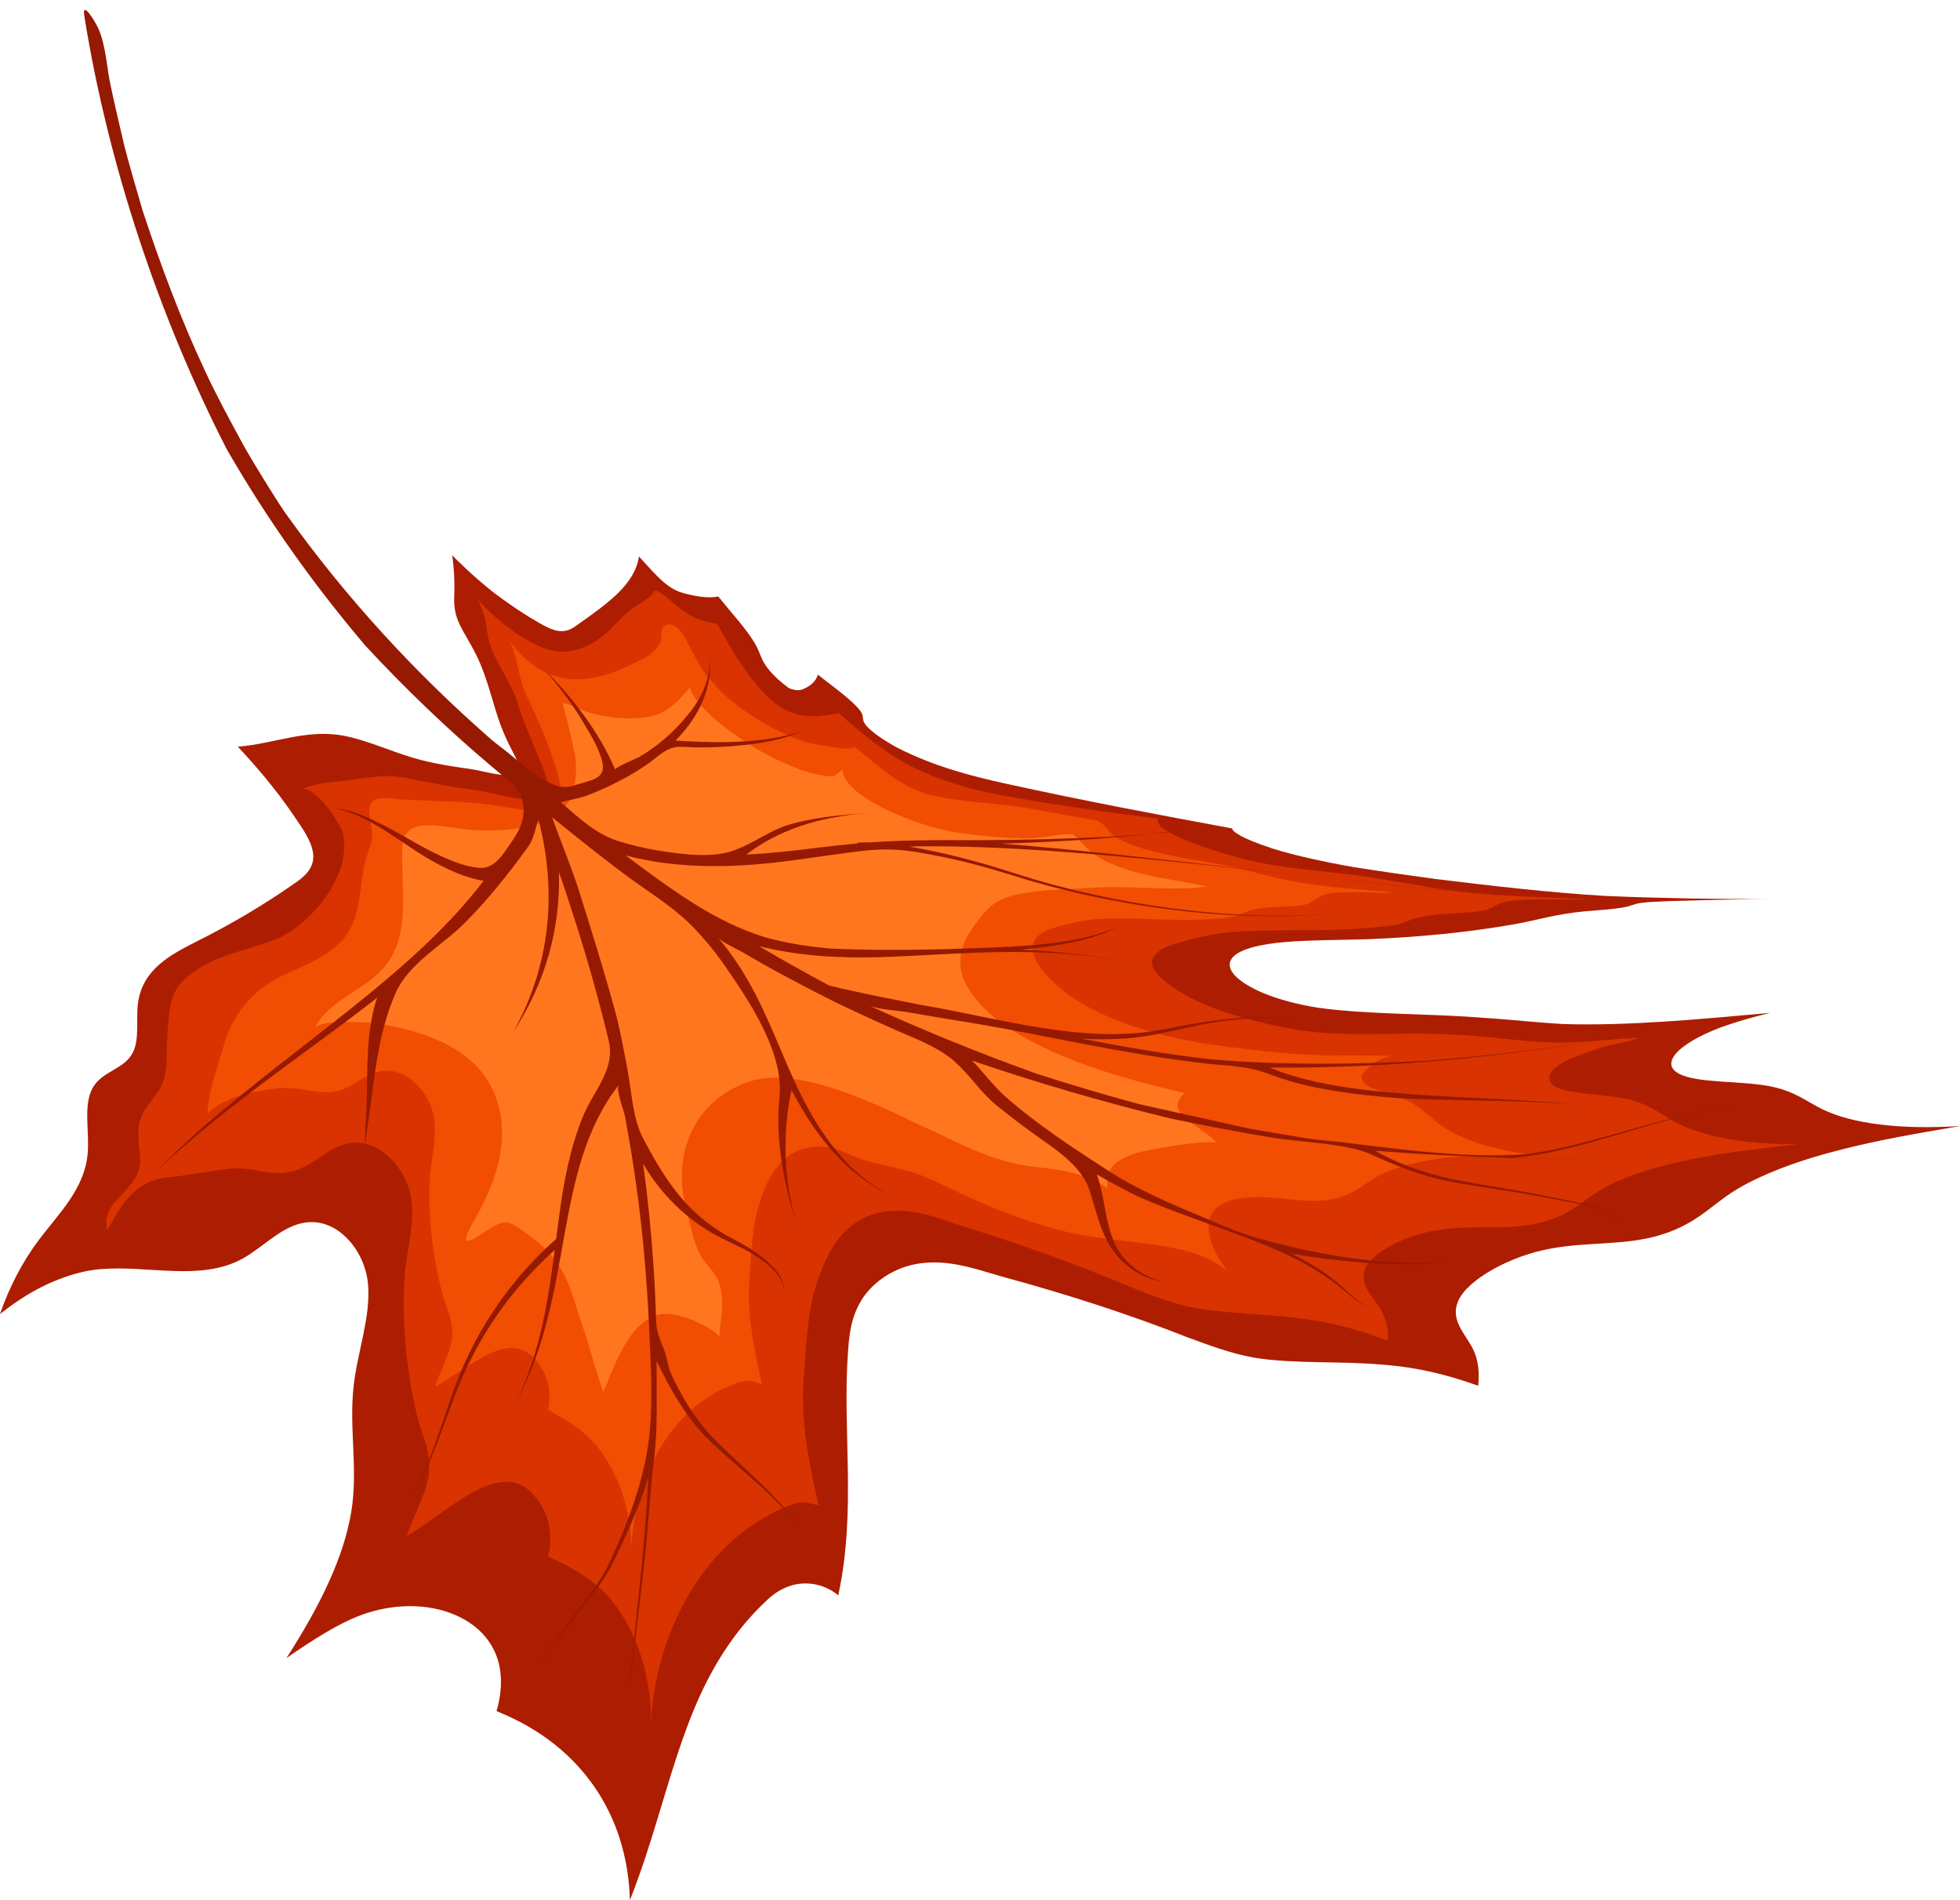 <?xml version="1.0" encoding="UTF-8"?><svg xmlns="http://www.w3.org/2000/svg" xmlns:xlink="http://www.w3.org/1999/xlink" height="190.0" preserveAspectRatio="xMidYMid meet" version="1.0" viewBox="-0.0 -1.0 196.0 190.0" width="196.0" zoomAndPan="magnify"><g><g id="change1_1"><path d="M71.563,58.682l0.269-0.04c0.455,0.552,0.893,1.095,1.396,1.687 c1.015,1.197,1.958,2.373,2.482,3.404c0.288,0.58,0.397,1.09,0.816,1.736c0.466,0.708,1.225,1.489,2.363,2.329 c0.777,0.316,1.201,0.213,1.493,0.071c0.763-0.334,1.232-0.814,1.406-1.42c0.174,0.136,0.347,0.272,0.526,0.412 c0.062,0.141,0.104,0.273,0.154,0.409c-0.05-0.136-0.092-0.268-0.154-0.409l0.249,0.194c1.573,1.204,3.294,2.519,3.643,3.326 c0.129,0.315,0.032,0.535,0.228,0.885c0.387,0.707,1.877,1.732,3.365,2.525c3.61,1.835,7.335,2.796,10.623,3.526 c8.428,1.852,16.069,3.265,22.478,4.451l0.322,0.069c0.02,0.289,0.802,0.94,4.112,2.027c2.275,0.704,5.27,1.345,8.008,1.825 c2.76,0.447,5.431,0.801,8.251,1.2c5.545,0.673,11.452,1.369,17.035,1.694c3.102,0.131,5.854,0.192,8.784,0.254 c2.373,0.036,4.871,0.058,7.43,0.059c-2.072,0.004-3.985,0.046-6.388,0.1c-2.258,0.065-5.076,0.107-6.359,0.278 c-0.842,0.133-0.969,0.333-1.992,0.491c-0.884,0.148-2.336,0.238-3.617,0.35c-1.421,0.131-2.629,0.355-3.814,0.602 c-1.176,0.261-2.333,0.546-3.639,0.757c-4.033,0.701-8.954,1.224-14.321,1.431c-2.732,0.087-5.58,0.067-8.11,0.271 c-2.531,0.203-4.807,0.726-5.441,1.681c-0.733,1.109,0.731,2.386,3.141,3.421c1.553,0.644,3.506,1.164,5.516,1.479 c5.206,0.705,11.018,0.562,16.373,0.996c2.792,0.167,5.393,0.481,8.169,0.631c6.385,0.198,13.62-0.476,20.654-1.116l-0.401,0.1 c-1.335,0.335-2.614,0.696-3.808,1.096c-4.327,1.456-7.174,3.749-4.84,4.922c1.742,0.874,5.744,0.699,8.445,1.119 c1.781,0.259,2.927,0.795,3.978,1.376c0.612,0.34,1.19,0.698,1.847,1.019c2.954,1.45,7.768,2.065,13.759,1.68l-0.388,0.071 c-3.774,0.659-7.563,1.276-11.508,2.293c-3.923,0.974-8.116,2.462-10.907,4.272c-1.854,1.215-3.129,2.601-5.529,3.659 c-0.564,0.249-1.13,0.453-1.695,0.622c-3.567,1.054-7.102,0.638-10.829,1.326c-4.08,0.708-8.403,3.112-9.321,5.255 c-0.832,1.928,0.728,3.274,1.491,4.818c0.53,1.091,0.655,2.322,0.511,3.65l-0.416-0.142c-2.684-0.932-5.607-1.707-9.155-1.963 c-4.108-0.38-8.885-0.059-12.814-0.695c-2.483-0.451-4.567-1.269-6.706-2.047c-5.698-2.248-11.888-4.262-18.411-6.032 l-1.657-0.486c-2.154-0.644-4.58-1.275-7.098-0.793c-2.413,0.456-4.386,1.949-5.399,3.574c-0.664,1.068-0.991,2.187-1.168,3.314 c-0.097,0.615-0.15,1.23-0.19,1.841c-0.581,7.807,0.833,15.72-0.926,24.134l-0.054,0.256c-1.565-1.339-4.454-1.967-7.015,0.372 c-4.15,3.826-6.541,8.5-8.198,13.049c-2.047,5.538-3.306,11.249-5.623,17.047c-0.233-8.572-4.913-15.424-13.042-18.773 l-0.289-0.128c0.642-2.237,0.594-4.397-0.274-6.121c-1.998-4.051-8.042-5.562-13.616-3.344c-1.45,0.58-2.853,1.385-4.221,2.24 c-0.973,0.608-1.945,1.252-2.897,1.928c0.426-0.666,0.837-1.327,1.238-1.992c2.68-4.435,4.807-8.992,5.354-13.431 c0.479-4.032-0.338-7.87,0.132-11.846c0.385-3.392,1.689-6.776,1.436-10.048c-0.139-1.781-0.976-3.588-2.254-4.798 c-1.056-1.02-2.415-1.629-3.949-1.439c-2.384,0.295-4.196,2.419-6.369,3.63c-4.24,2.294-9.382,0.615-14.298,1.045 c-1.608,0.156-3.126,0.608-4.6,1.233c-1.485,0.616-2.905,1.455-4.277,2.442c-0.361,0.262-0.715,0.531-1.068,0.811 c0.949-2.732,2.253-5.219,3.85-7.362c2.003-2.67,4.558-5.073,4.914-8.59c0.234-2.217-0.501-5.005,0.56-6.751 c0.966-1.607,3.113-1.778,3.961-3.437c0.699-1.365,0.304-3.313,0.52-4.946c0.437-3.381,3.279-4.85,5.749-6.112 c3.537-1.755,6.84-3.723,9.903-5.859c0.948-0.646,1.934-1.461,1.876-2.803c-0.042-0.993-0.653-2.041-1.278-2.985 c-0.898-1.355-1.88-2.752-2.935-4.053c-1.046-1.323-2.165-2.574-3.327-3.832l0.118-0.011c3.52-0.291,6.796-1.794,10.509-1.077 c2.225,0.434,4.554,1.496,6.819,2.18c2.004,0.597,3.973,0.878,5.918,1.159c1.188,0.17,3.479,0.913,4.356,0.434 c0.741-0.397,0.106-1.528-0.317-2.337c-0.573-1.092-1.017-2.13-1.379-3.215c-0.782-2.37-1.262-4.722-2.604-7.101 c-0.54-1-1.221-2.005-1.538-2.986c-0.298-0.924-0.261-1.731-0.231-2.523c0.028-1.198-0.044-2.421-0.213-3.66l0.462,0.468 c1.255,1.24,2.547,2.393,3.958,3.467c1.406,1.053,2.805,1.993,4.302,2.845c0.513,0.29,1.035,0.57,1.527,0.706 c1.103,0.305,1.77-0.152,2.335-0.582c2.956-2.088,5.68-3.989,6.085-6.789c0.447,0.5,0.904,1.001,1.372,1.499 c0.634,0.666,1.337,1.371,2.187,1.82c0.393,0.205,0.74,0.31,1.061,0.394C69.774,58.678,70.803,58.779,71.563,58.682 c0.154,0.512,0.267,0.902,0.341,1.165c0.072,0.265,0.129,0.412,0.129,0.412S71.855,59.707,71.563,58.682z" fill="#ad1d02"/></g><g id="change2_1"><path d="M54.809,154.626c0.415-1.783,0.236-3.545-0.628-5.004c-3.348-5.836-8.733,0.143-13.502,2.962 c0.836-2.69,2.558-4.998,2.208-7.794c-0.174-1.383-0.761-2.651-1.107-3.984c-1.086-4.224-1.591-9.305-1.343-13.762 c0.141-2.78,1.081-5.501,0.681-8.231c-0.218-1.488-1.041-3.041-2.213-4.126c-0.969-0.914-2.178-1.504-3.495-1.44 c-2.052,0.091-3.478,1.764-5.344,2.582c-2.606,1.169-4.49-0.289-7.086,0.028c-2,0.198-3.941,0.655-5.964,0.826 c-3.364,0.276-4.691,2.438-6.301,5.329c-0.418-2.141,0.924-2.882,2.182-4.364c1.989-2.362,0.654-3.263,0.983-6.01 c0.211-1.772,1.523-2.629,2.202-3.969c0.802-1.593,0.499-3.23,0.646-5.018c0.224-2.888,0.184-4.623,2.256-6.213 c2.731-2.077,5.4-2.289,8.424-3.466c3.35-1.243,7.84-6.297,6.895-10.576c-0.252-1.143-2.964-5.081-4.208-4.428 c1.298-0.707,3.217-0.754,4.765-0.968c1.876-0.24,3.631-0.616,5.657-0.232c2.279,0.421,4.614,0.937,6.833,1.196 c3.239,0.375,8.913,2.926,7.011-2.021c-0.884-2.3-1.973-4.514-2.621-6.71c-0.581-1.945-2.167-3.963-2.764-5.877 c-0.474-1.609-0.239-2.813-1.318-4.545c2.284,2.614,6.422,5.698,9.001,5.321c3.154-0.347,4.495-2.519,6.086-3.899 c0.765-0.64,1.713-1.076,2.34-1.712c0.429-0.4,0.235-0.829,1.441,0.097c0.841,0.635,1.35,1.218,2.27,1.764 c1.167,0.682,1.956,0.778,2.846,0.975c0.815,1.152,1.298,2.305,2.145,3.543c0.802,1.152,2.112,3.192,3.877,4.531 c2.511,1.841,5.158,0.992,6.249,0.87c1.436,1.354,3.205,2.785,5.177,4.142c4.226,2.753,9.075,3.747,12.854,4.385 c4.918,0.843,9.39,1.456,13.54,1.988l0.299,0.041c-0.077,0.483,0.186,1.073,2.789,2.15c2.545,1.002,5.683,1.982,8.867,2.512 c4.004,0.608,6.89,0.697,11.45,1.494c2.009,0.313,3.828,0.678,5.825,0.973c1.646,0.225,3.142,0.344,4.759,0.474 c3.098,0.219,6.01,0.302,9.031,0.424c-0.122,0.089-1.35,0.053-2.224,0.048c-1.731-0.011-3.368-0.014-4.613,0.08 c-1.745,0.151-1.935,0.491-2.741,0.847c-0.799,0.38-2.655,0.379-4.653,0.534c-1.925,0.156-2.842,0.411-3.843,0.82 c-0.951,0.408-2.96,0.51-4.818,0.644c-3.874,0.282-8.537,0.013-12.294,0.324c-1.667,0.142-2.957,0.407-4.265,0.754 c-0.514,0.139-1.031,0.268-1.536,0.421c-4.139,1.321-2.165,3.376,1.518,5.396c2.796,1.459,6.636,2.477,10.529,3.197 c5.102,0.803,10.221,0.19,15.523,0.479c3.597,0.118,6.921,0.734,10.633,0.812c2.755,0.016,5.556-0.386,8.229-0.496 c-0.853,0.382-2.229,0.546-3.288,0.837c-0.915,0.251-1.792,0.607-2.654,0.901c-2.337,0.8-3.577,1.9-2.867,2.849 c0.763,1.049,5.125,1.033,7.248,1.486c1.579,0.322,2.61,0.857,3.561,1.425c0.554,0.332,1.079,0.676,1.672,0.992 c2.672,1.419,6.951,2.198,12.224,2.166l-0.339,0.042c-3.301,0.38-6.616,0.724-10.048,1.406c-3.414,0.646-7.039,1.721-9.408,3.137 c-1.571,0.949-2.622,2.069-4.682,2.853c-0.484,0.184-0.973,0.331-1.461,0.447c-3.089,0.724-6.23,0.203-9.478,0.609 c-3.557,0.405-7.232,2.23-7.917,3.99c-0.621,1.578,0.834,2.777,1.6,4.101c0.534,0.933,0.72,1.962,0.677,3.057l-0.376-0.137 c-2.426-0.898-5.05-1.679-8.192-2.061c-3.64-0.512-7.824-0.474-11.318-1.195c-2.209-0.497-4.088-1.282-6.012-2.038 c-5.13-2.164-10.67-4.162-16.482-5.976l-1.477-0.492c-1.92-0.651-4.077-1.304-6.254-1.026c-4.609,0.564-6.179,4.662-7.037,7.325 c-0.942,2.873-0.971,5.862-1.23,8.808c-0.446,4.592,0.473,8.882,1.444,13.204c-0.742-0.019-1.047-0.308-1.836-0.226 c-0.857,0.087-2.244,0.765-3.05,1.197c-8.518,4.609-11.702,14.524-11.884,21.187c0.129-4.46-1.129-8.836-3.552-12.123 c-1.532-2.14-3.858-3.545-6.463-4.743L54.809,154.626z" fill="#d83300"/></g><g id="change3_1"><path d="M54.804,139.979c0.308-1.407,0.143-2.83-0.562-4.044c-2.741-4.844-6.957-0.319-10.718,1.698 c0.625-2.103,1.965-3.861,1.644-6.109c-0.16-1.112-0.648-2.15-0.944-3.228c-0.932-3.417-1.411-7.493-1.274-11.045 c0.076-2.218,0.797-4.364,0.439-6.564c-0.195-1.199-0.879-2.47-1.841-3.373c-0.8-0.764-1.772-1.257-2.858-1.262 c-1.703-0.024-2.86,1.246-4.344,1.853c-1.929,0.781-4.141-0.254-6.241-0.109c-2.357,0.198-5.672,0.827-7.364,2.551 c0.035-2.112,1.107-4.991,1.684-6.979c0.819-2.917,2.796-5.191,5.16-6.484c2.649-1.411,5.724-2.177,7.294-4.778 c1.241-2.05,1.054-4.634,1.622-6.916c0.233-0.951,0.669-1.672,0.708-2.673c0.04-1.082-0.659-2.452-0.035-3.309 c0.484-0.665,1.971-0.349,2.873-0.293c3.039,0.188,5.975,0.153,9.023,0.541c1.907,0.244,6.177,1.307,6.876-0.248 c0.498-1.113-0.316-3.217-0.745-4.592c-0.688-2.147-1.747-4.317-2.722-6.464c-0.629-1.389-0.827-4.105-1.652-5.289 c2.373,3.397,5.129,4.246,7.525,4.021c2.374-0.17,4.351-1.256,5.668-1.887c0.938-0.429,1.557-0.941,1.972-1.722 c0.253-0.464-0.005-1.315,0.365-1.64c0.754-0.631,1.659,0.245,2.202,1.232c0.658,1.237,1.154,2.288,1.9,3.368 c0.793,1.104,1.845,2.218,3.603,3.543c2.013,1.458,4.265,2.684,6.466,3.389c0.503,0.159,5.974,1.275,4.587,0.248 c2.698,1.977,4.734,4.496,8.81,5.262c2.975,0.547,5.439,0.624,8.212,1.01c0.253,0.036,2.158,0.376,4.011,0.712 c0.93,0.17,1.845,0.335,2.529,0.459c0.688,0.126,1.149,0.214,1.169,0.227c1.225,0.795,0.699,1.225,2.824,2.172 c2.229,0.952,5.432,1.483,7.8,1.885c2.966,0.472,4.561,0.995,7.577,1.722c1.297,0.294,2.497,0.453,3.789,0.634 c2.474,0.325,4.832,0.473,7.251,0.704c-0.139,0.139-1.126,0.061-1.837,0.039c-1.409-0.045-2.744-0.076-3.789,0.029 c-1.462,0.16-1.7,0.576-2.429,0.978c-0.719,0.413-2.216,0.35-3.854,0.457c-1.578,0.108-2.355,0.35-3.216,0.746 c-0.816,0.388-2.446,0.421-3.957,0.491c-3.151,0.149-6.894-0.259-9.957-0.07c-1.359,0.087-2.421,0.298-3.502,0.584 c-0.425,0.114-0.85,0.218-1.268,0.344c-3.981,1.267-1.314,4.603,1.913,6.888c3.387,2.29,7.966,3.74,13.222,4.637 c3.913,0.563,7.89,1.074,12.023,1.19c2.335,0.033,4.856-0.045,7.094,0.076c-1.68-0.088-3.396,1.626-3.368,2.106 c0.053,1.094,2.185,1.41,3.743,1.977c1.208,0.429,1.982,1.003,2.69,1.599c0.413,0.349,0.804,0.706,1.248,1.044 c2.001,1.519,5.262,2.625,9.312,3.12l-0.262,0.003c-2.549,0.01-5.111-0.007-7.781,0.273c-2.657,0.255-5.496,0.874-7.375,1.908 c-1.246,0.692-2.092,1.577-3.71,2.08c-0.38,0.118-0.763,0.203-1.145,0.262c-2.416,0.365-4.844-0.348-7.382-0.26 c-7.733,0.111-3.802,6.301-2.372,7.824c-2.912-3.374-9.932-3.049-15.756-4.188c-4.18-0.954-7.683-2.357-11.215-3.963 c-1.34-0.639-2.633-1.328-4.091-1.878c-1.914-0.75-4.114-0.969-6.066-1.64c-1.545-0.552-2.47-1.349-4.444-1.207 c-3.679,0.246-4.936,3.552-5.62,5.7c-0.746,2.311-0.763,4.757-0.959,7.154c-0.335,3.724,0.413,7.273,1.204,10.849 c-0.586-0.061-0.829-0.314-1.452-0.296c-0.677,0.019-1.77,0.486-2.404,0.788c-6.702,3.225-9.115,11.017-9.181,16.356 c0.049-3.573-0.996-7.164-2.952-9.947c-1.24-1.806-3.102-3.062-5.186-4.164L54.804,139.979z" fill="#f14d03"/></g><g id="change4_1"><path d="M47.221,81.983c3.417,0.249,7.747-0.278,9.335-2.384c0.988-1.299,1.153-3.074,0.995-4.848 c-0.06-0.46-1.217-5.469-1.35-5.471c0.881,0.096,1.949,0.747,2.933,1.022c1.804,0.5,3.792,0.626,5.202,0.443 c2.557-0.278,3.501-1.791,4.663-2.986c0.198,0.891,1.292,2.108,2.637,3.271c1.388,1.166,3.114,2.317,4.353,3.031 c1.975,1.106,4.311,2.161,6.24,2.469c1.718,0.274,1.275-0.186,2.055-0.595c-0.1,2.613,7.347,5.744,11.677,6.349 c2.947,0.397,6.153,0.694,8.25,0.419c1.043-0.121,1.772-0.352,3.101-0.279c1.621,1.415,1.593,2.274,5.562,3.579 c2.638,0.801,5.175,1.061,7.779,1.607c-2.517,0.518-7.428-0.057-10.725,0.114c-2.759,0.164-5.77,0.202-8.176,0.695 c-2.497,0.551-3.117,1.559-4.153,2.881c-2.164,2.813-2.541,5.709,1.806,9.404c4.557,3.653,11.91,5.95,19.049,7.573 c-2.368,2.242,2.061,3.285,3.213,5.056c-0.354-0.547-6.65,0.592-7.433,0.795c-3.058,0.792-3.646,1.88-3.49,3.657 c-1.938-1.281-3.997-1.796-7.125-2.094c-4.73-0.546-7.993-2.608-11.903-4.333c-4.119-1.972-11.85-5.79-16.705-4.249 c-5.868,1.936-7.708,7.556-6.452,12.423c0.399,1.567,0.671,3.343,1.413,4.83c0.47,0.936,1.332,1.594,1.777,2.51 c0.819,1.676,0.325,3.939,0.182,5.762c-0.86-1.042-4.267-2.606-5.997-2.205c-3.21,0.74-4.633,5.63-5.608,7.735 c-0.734-1.967-1.271-4.259-2.033-6.451c-1.225-3.55-1.576-6.503-5.127-8.989c-2.228-1.644-2.412-2.108-4.744-0.523 c-2.917,2.013-1.687,0.066-0.653-1.812c1.94-3.527,3.12-7.399,2.003-11.123c-0.78-2.617-2.497-4.389-4.649-5.592 c-1.076-0.621-2.231-1.073-3.489-1.46c-1.26-0.401-2.572-0.688-3.877-0.888c-0.953-0.121-5.821-0.432-6.318,0.501 c1.596-3.076,5.174-3.765,7.167-6.352c2.532-3.265,1.426-7.901,1.636-11.822c0.047-0.966,0.425-1.526,1-1.832 C42.661,81.085,45.293,81.859,47.221,81.983z" fill="#ff761e"/></g><g id="change5_1"><path d="M62.502,110.608c0.196,1.107,0.391,2.216,0.582,3.318c0.364,2.229,0.684,4.48,0.949,6.741 c0.4,3.49,0.689,7.032,0.86,10.622c0.155,3.716,0.456,7.568,0.014,11.499c-0.508,4.222-2.125,8.624-4.25,13.045 c-1.172,2.176-2.994,4.233-4.526,6.394c-0.775,1.096-1.475,2.228-1.99,3.39c0.55-1.158,1.286-2.278,2.09-3.362 c1.602-2.155,3.478-4.174,4.741-6.371c1.545-3.068,2.926-6.137,3.862-9.14c-0.145,2.664-0.336,5.359-0.595,8.085 c-0.373,3.818-1.025,9.582-1.323,13.405c0.507-4.542,1.076-9.04,1.573-13.462c0.358-3.402,0.529-6.736,0.937-10.073 c0.357-3.072,0.213-5.944,0.232-8.906c0.001-0.241,0.002-0.476,0.003-0.711c1.335,2.714,2.778,5.371,4.938,7.606 c3.157,3.133,6.997,5.739,9.436,9.209c-2.29-3.543-6.024-6.269-9.041-9.469c-1.626-1.782-2.849-3.848-3.849-5.984 c-0.401-0.856-0.42-1.762-0.791-2.631c-0.384-0.901-0.72-1.792-0.747-2.792c-0.052-1.8-0.131-3.599-0.251-5.38 c-0.229-3.474-0.58-6.907-1.04-10.293c0.336,0.584,0.707,1.162,1.115,1.718c1.685,2.273,3.894,4.313,6.714,5.712 c0.795,0.405,2.003,0.947,2.744,1.367c1.506,0.899,3.563,2.331,3.453,3.929c0.232-1.618-1.738-3.176-3.192-4.149 c-0.741-0.478-1.864-1.051-2.654-1.497c-4.162-2.438-6.217-5.913-8.183-9.611c-1.026-1.964-1.133-4.467-1.502-6.524 c-0.393-2.095-0.759-4.183-1.317-6.256c-1.122-4.123-2.417-8.23-3.71-12.324c-0.516-1.602-1.394-3.806-2.003-5.444 c-0.205-0.515-0.38-1.038-0.567-1.559c2.562,2.106,5.156,4.141,7.787,6.11c2.347,1.67,4.738,3.164,6.581,5.16 c1.222,1.294,2.276,2.64,3.196,4.006c2.661,3.849,5.553,8.524,5.18,12.617c-0.477,4.516,0.465,8.856,1.858,13.395 c-1.442-4.706-1.628-9.533-0.667-14.016c1.389,2.628,3.014,5.171,5.397,7.445c1.207,1.113,2.602,2.127,4.201,2.963 c-1.542-0.881-2.873-1.923-3.999-3.062c-6.511-6.917-6.726-15.301-12.98-22.625c0.412,0.506,1.93,1.174,2.58,1.554 c0.999,0.582,1.995,1.153,2.997,1.714c2.04,1.108,4.092,2.179,6.169,3.22c2.104,1.011,4.227,1.989,6.376,2.936 c2.111,0.891,4.237,1.764,5.646,3.069c1.548,1.41,2.506,2.994,4.146,4.346c1.475,1.19,3.005,2.344,4.586,3.457 c2.026,1.378,3.891,2.916,4.573,4.706c1.055,2.945,1.298,6.398,4.902,8.54c0.721,0.403,1.568,0.733,2.532,0.943 c-6.317-2.021-5.167-6.884-6.597-10.768c1.248,0.712,2.522,1.401,3.831,2.067c6.174,2.821,14.007,4.666,18.79,7.985 c0.828,0.532,1.594,1.084,2.273,1.684c0.698,0.588,1.387,1.186,2.357,1.629c-1.398-0.706-2.152-1.724-3.254-2.584 c-1.253-1.094-2.817-2.017-4.548-2.855c4.787,0.795,9.822,1.33,15.579,0.885c-7.431,0.338-13.543-0.935-19.216-2.515 c-2.513-0.776-4.743-1.849-7.088-2.812c-2.467-1.057-4.878-2.182-7.001-3.487c-3.834-2.461-7.75-5.007-10.986-7.885 c-0.548-0.503-1.023-1.033-1.494-1.568c-0.55-0.628-1.095-1.283-1.712-1.922c6.454,2.206,13.067,4.134,19.847,5.787 c3.421,0.718,6.874,1.367,10.374,1.949c3.108,0.454,7.419,0.59,9.644,1.628c2.389,1.076,4.715,2.061,7.798,2.708 c3.246,0.615,6.738,1.012,9.852,1.655c1.589,0.284,3.15,0.574,4.598,0.93c1.393,0.316,1.883,1.098,3.154,1.47 c-1.251-0.396-1.673-1.195-3.05-1.529c-1.432-0.374-2.964-0.687-4.528-0.989c-3.048-0.677-6.523-1.112-9.704-1.758 c-3.028-0.658-5.582-1.637-7.683-2.838c8.788,0.678,17.801,0.964,27.032,0.86c-4.409,0.045-8.827-0.001-13.251-0.141 c2.887-0.271,6.021-1.034,8.864-1.861c4.691-1.37,9.747-3.029,14.601-3.422c-2.359,0.174-4.952,0.69-7.417,1.302 c-4.879,1.173-9.598,2.899-14.468,3.565c-2.386,0.297-4.538,0.155-6.666,0.074c-3.931-0.205-7.552-0.679-11.28-1.142 c-1.356-0.19-2.821-0.264-4.218-0.466l-5.704-0.963l-11.09-2.467c-3.472-0.942-6.892-1.957-10.27-3.046 c-5.724-2.056-11.3-4.325-16.75-6.813c0.879,0.386,2.901,0.501,3.889,0.673c1.389,0.229,2.786,0.466,4.182,0.711 c8.69,1.329,17.13,3.499,26.103,4.467c2.354,0.188,4.17,0.321,6.029,1.066c1.145,0.445,2.443,0.815,3.79,1.129 c2.718,0.601,5.718,0.957,8.779,1.202c5.842,0.33,12.378,0.165,17.926,0.659c-10.046-1.046-22.897-0.428-30.63-3.707 c11.767,0.106,24.013-1.07,36.054-3.254c-6.716,1.232-13.794,2.073-20.519,2.587c-7.161,0.377-14.433,0.42-21.224-0.136 c-4.45-0.489-8.769-1.243-13.062-2.074c1.578,0.069,3.157,0.072,4.701-0.058c3.482-0.333,6.241-1.344,9.654-1.744 c2.208-0.29,4.671-0.417,7.016-0.128c-2.945-0.426-6.078-0.191-8.815,0.202c-1.652,0.23-3.219,0.575-4.812,0.861 c-7.736,1.407-16.23-1.236-23.842-2.518c-3.116-0.616-6.192-1.197-9.187-1.934c-2.386-1.277-4.74-2.596-7.048-3.947 c4.02,1.012,8.129,1.213,11.999,1.11c8.454-0.256,17.546-1.488,27.152,1.057c-2.766-0.734-5.73-1.206-8.596-1.488 c-1.47-0.159-2.913-0.261-4.345-0.319c3.836-0.378,7.395-0.993,9.557-2.255c-2.931,1.408-7.753,1.859-12.53,2.052 c-5.139,0.195-10.448,0.332-15.746,0.107c-0.08-0.004-0.166-0.009-0.252-0.014c-2.177-0.176-4.393-0.516-6.572-1.124 c-5.236-1.57-9.81-5.1-13.99-8.193c1.426,0.372,2.853,0.643,4.248,0.804c4.955,0.584,9.71,0.11,13.864-0.5 c1.363-0.198,2.713-0.385,4.061-0.564c2.181-0.281,3.959-0.537,6.719-0.105c2.103,0.332,4.31,0.797,6.516,1.398 c1.744,0.474,3.487,1.02,5.225,1.552c10.296,2.956,21.452,4.059,30.249,3.244c-8.901,0.738-20.019-0.463-30.145-3.47 c-1.001-0.314-2.011-0.633-3.022-0.946c-0.976-0.309-2.064-0.635-3.051-0.897c-1.974-0.531-4.19-1.041-6.282-1.388 c0.277-0.012,0.549-0.024,0.821-0.035c16.475-0.168,37.745,3.171,58.95,4.984c-17.85-1.491-35.527-4.059-50.549-5.257 c6.506-0.18,12.043-0.617,16.329-1.148c0.699-0.052,1.371-0.101,1.994-0.153c-0.011-0.001-0.017,0.001-0.03,0.001 c-0.028,0.001-0.052,0.003-0.08,0.004c-0.038,0.002-0.083,0.005-0.128,0.007c-5.941,0.703-14.647,1.008-24.593,0.944 c-2.275,0.022-4.529,0.069-6.717,0.228c-0.426-0.006-0.834,0.001-1.215,0.033c0,0,0.026,0.026,0.067,0.065 c-1.477,0.135-2.93,0.3-4.378,0.477c-2.187,0.272-4.431,0.526-6.78,0.645c3.081-2.391,7.203-3.791,12.097-4.152 c-2.854,0.195-5.599,0.47-8.03,1.224c-1.889,0.623-3.242,1.736-5.169,2.458c-2.063,0.813-4.886,0.528-7.76,0.055 c-1.328-0.215-2.677-0.54-4.025-0.967c-2.252-0.737-3.939-2.375-5.674-3.859c0.819-0.212,1.757-0.359,2.557-0.639 c1.109-0.42,2.157-0.885,3.139-1.396c1.186-0.596,2.273-1.255,3.248-1.962c0.723-0.515,1.51-1.355,2.562-1.506 c0.617-0.084,1.453,0.022,2.15,0.026c1.424,0.007,2.78-0.05,4.055-0.177c2.521-0.209,4.693-0.664,6.304-1.416l-0.057,0.015 c-0.324,0.114-0.666,0.217-1.033,0.303c-0.403,0.107-0.825,0.203-1.278,0.278c-0.115,0.026-0.238,0.047-0.366,0.065 c-0.156,0.03-0.319,0.057-0.488,0.079c-0.238,0.03-0.473,0.061-0.715,0.094c-0.249,0.031-0.502,0.057-0.762,0.079 c-0.259,0.021-0.524,0.043-0.788,0.065c-0.256,0.015-0.507,0.03-0.761,0.045c-0.847,0.043-1.724,0.056-2.633,0.039 c-0.294-0.003-0.595-0.009-0.899-0.023l-0.903-0.03c-0.214-0.009-0.428-0.018-0.638-0.026c-0.405-0.026-0.806-0.052-1.207-0.076 c0.317-0.316,0.605-0.643,0.881-0.976c0.167-0.2,0.328-0.402,0.475-0.612c0.12-0.173,0.239-0.344,0.357-0.513 c0.084-0.116,0.158-0.233,0.226-0.354c0.161-0.251,0.303-0.513,0.438-0.777c0.072-0.129,0.136-0.263,0.193-0.398 c0.062-0.121,0.118-0.246,0.162-0.379c0.058-0.145,0.118-0.294,0.176-0.439l0.003-0.002c0.008-0.006,0.01-0.017,0.012-0.027 c0.456-1.278,0.605-2.661,0.569-4.058c0.015,2.239-0.804,4.243-2.293,5.996c-1.218,1.504-2.773,2.974-4.794,4.16 c-0.255,0.157-2.531,1.073-2.437,1.3c-1.477-3.514-4.102-7.126-7.297-10.228c1.644,1.781,2.998,3.653,4.142,5.553 c0.777,1.293,1.586,2.665,1.87,3.924c0.377,1.645-1.102,1.793-2.54,2.235c-0.729,0.234-1.347,0.409-2.318,0.009 c-1.531-0.643-2.619-1.532-3.876-2.615c-0.726-0.639-1.554-1.228-2.306-1.841c-7.567-6.603-14.508-14.098-20.638-22.67 c-0.766-1.102-1.452-2.245-2.171-3.388c-0.697-1.157-1.43-2.314-2.087-3.506c-1.301-2.407-2.646-4.854-3.812-7.384 c-2.413-5.136-4.416-10.506-6.231-16.006c-0.62-2.146-1.275-4.335-1.835-6.51c-0.498-2.158-1.035-4.365-1.472-6.533 c-0.282-1.544-0.427-3.627-1.125-5.164c-0.342-0.759-1.671-2.89-1.392-1.227c2.365,14.794,7.46,30.069,14.237,43.297 c4.135,7.188,8.824,13.71,13.87,19.653c3.915,4.224,8.144,8.276,12.315,11.808c0.732,0.597,1.519,1.33,2.359,1.893 c1.788,1.996,1.197,4.034,0.219,5.491c0.006,0.005-0.09,0.138-0.09,0.138l-0.188,0.285c-0.652,0.893-1.551,2.674-3.12,2.597 c-1.883-0.096-4.196-1.253-6.029-2.243c-1.354-0.757-2.77-1.605-4.197-2.291c-1.419-0.711-2.852-1.282-4.264-1.403 c2.884,0.571,5.568,2.623,8.213,4.364c2.038,1.294,4.38,2.512,6.602,2.859c-7.033,9.25-18.284,16.036-28.914,25.372 c-1.27,1.166-2.538,2.371-3.777,3.628c7.229-6.766,15.117-11.885,22.046-17.309c-0.052,0.162-0.107,0.33-0.161,0.494 c-0.892,3.045-0.818,6.341-0.874,9.65l-0.221,4.848l0.667-4.793c0.49-3.846,0.963-7.255,2.404-10.598 c1.286-3.022,4.788-4.894,6.886-7.025c2.467-2.46,4.548-5.112,6.415-7.7c0.567-0.781,0.69-1.818,1.014-2.699 c1.899,7.281,1.17,14.706-2.526,21.252c3.208-4.886,4.748-10.368,4.57-15.986c0.502,1.399,1.025,3.021,1.413,4.222 c0.9,2.749,1.707,5.501,2.455,8.263c0.389,1.439,0.756,2.881,1.105,4.322c0.713,2.992-1.54,5.039-2.616,7.74 c-1.244,3.084-1.874,6.412-2.322,9.786c-0.102,0.78-0.204,1.558-0.309,2.347c-3.735,3.301-6.792,7.363-8.884,11.844 c-2.22,4.605-3.016,9.581-5.8,14.338c2.9-4.685,3.863-9.702,6.195-14.228c2.052-4.105,4.927-7.802,8.348-10.847 c-0.654,4.921-1.369,9.949-3.746,14.979c5.726-10.789,3.506-22.96,10.144-31.486C61.549,107.896,62.398,110.049,62.502,110.608z M118.505,82.048c-0.004,0.001-0.009,0.003-0.02,0.003c0.026,0.001,0.044-0.001,0.063-0.003 C118.532,82.047,118.52,82.047,118.505,82.048z" fill="#961902"/></g></g></svg>